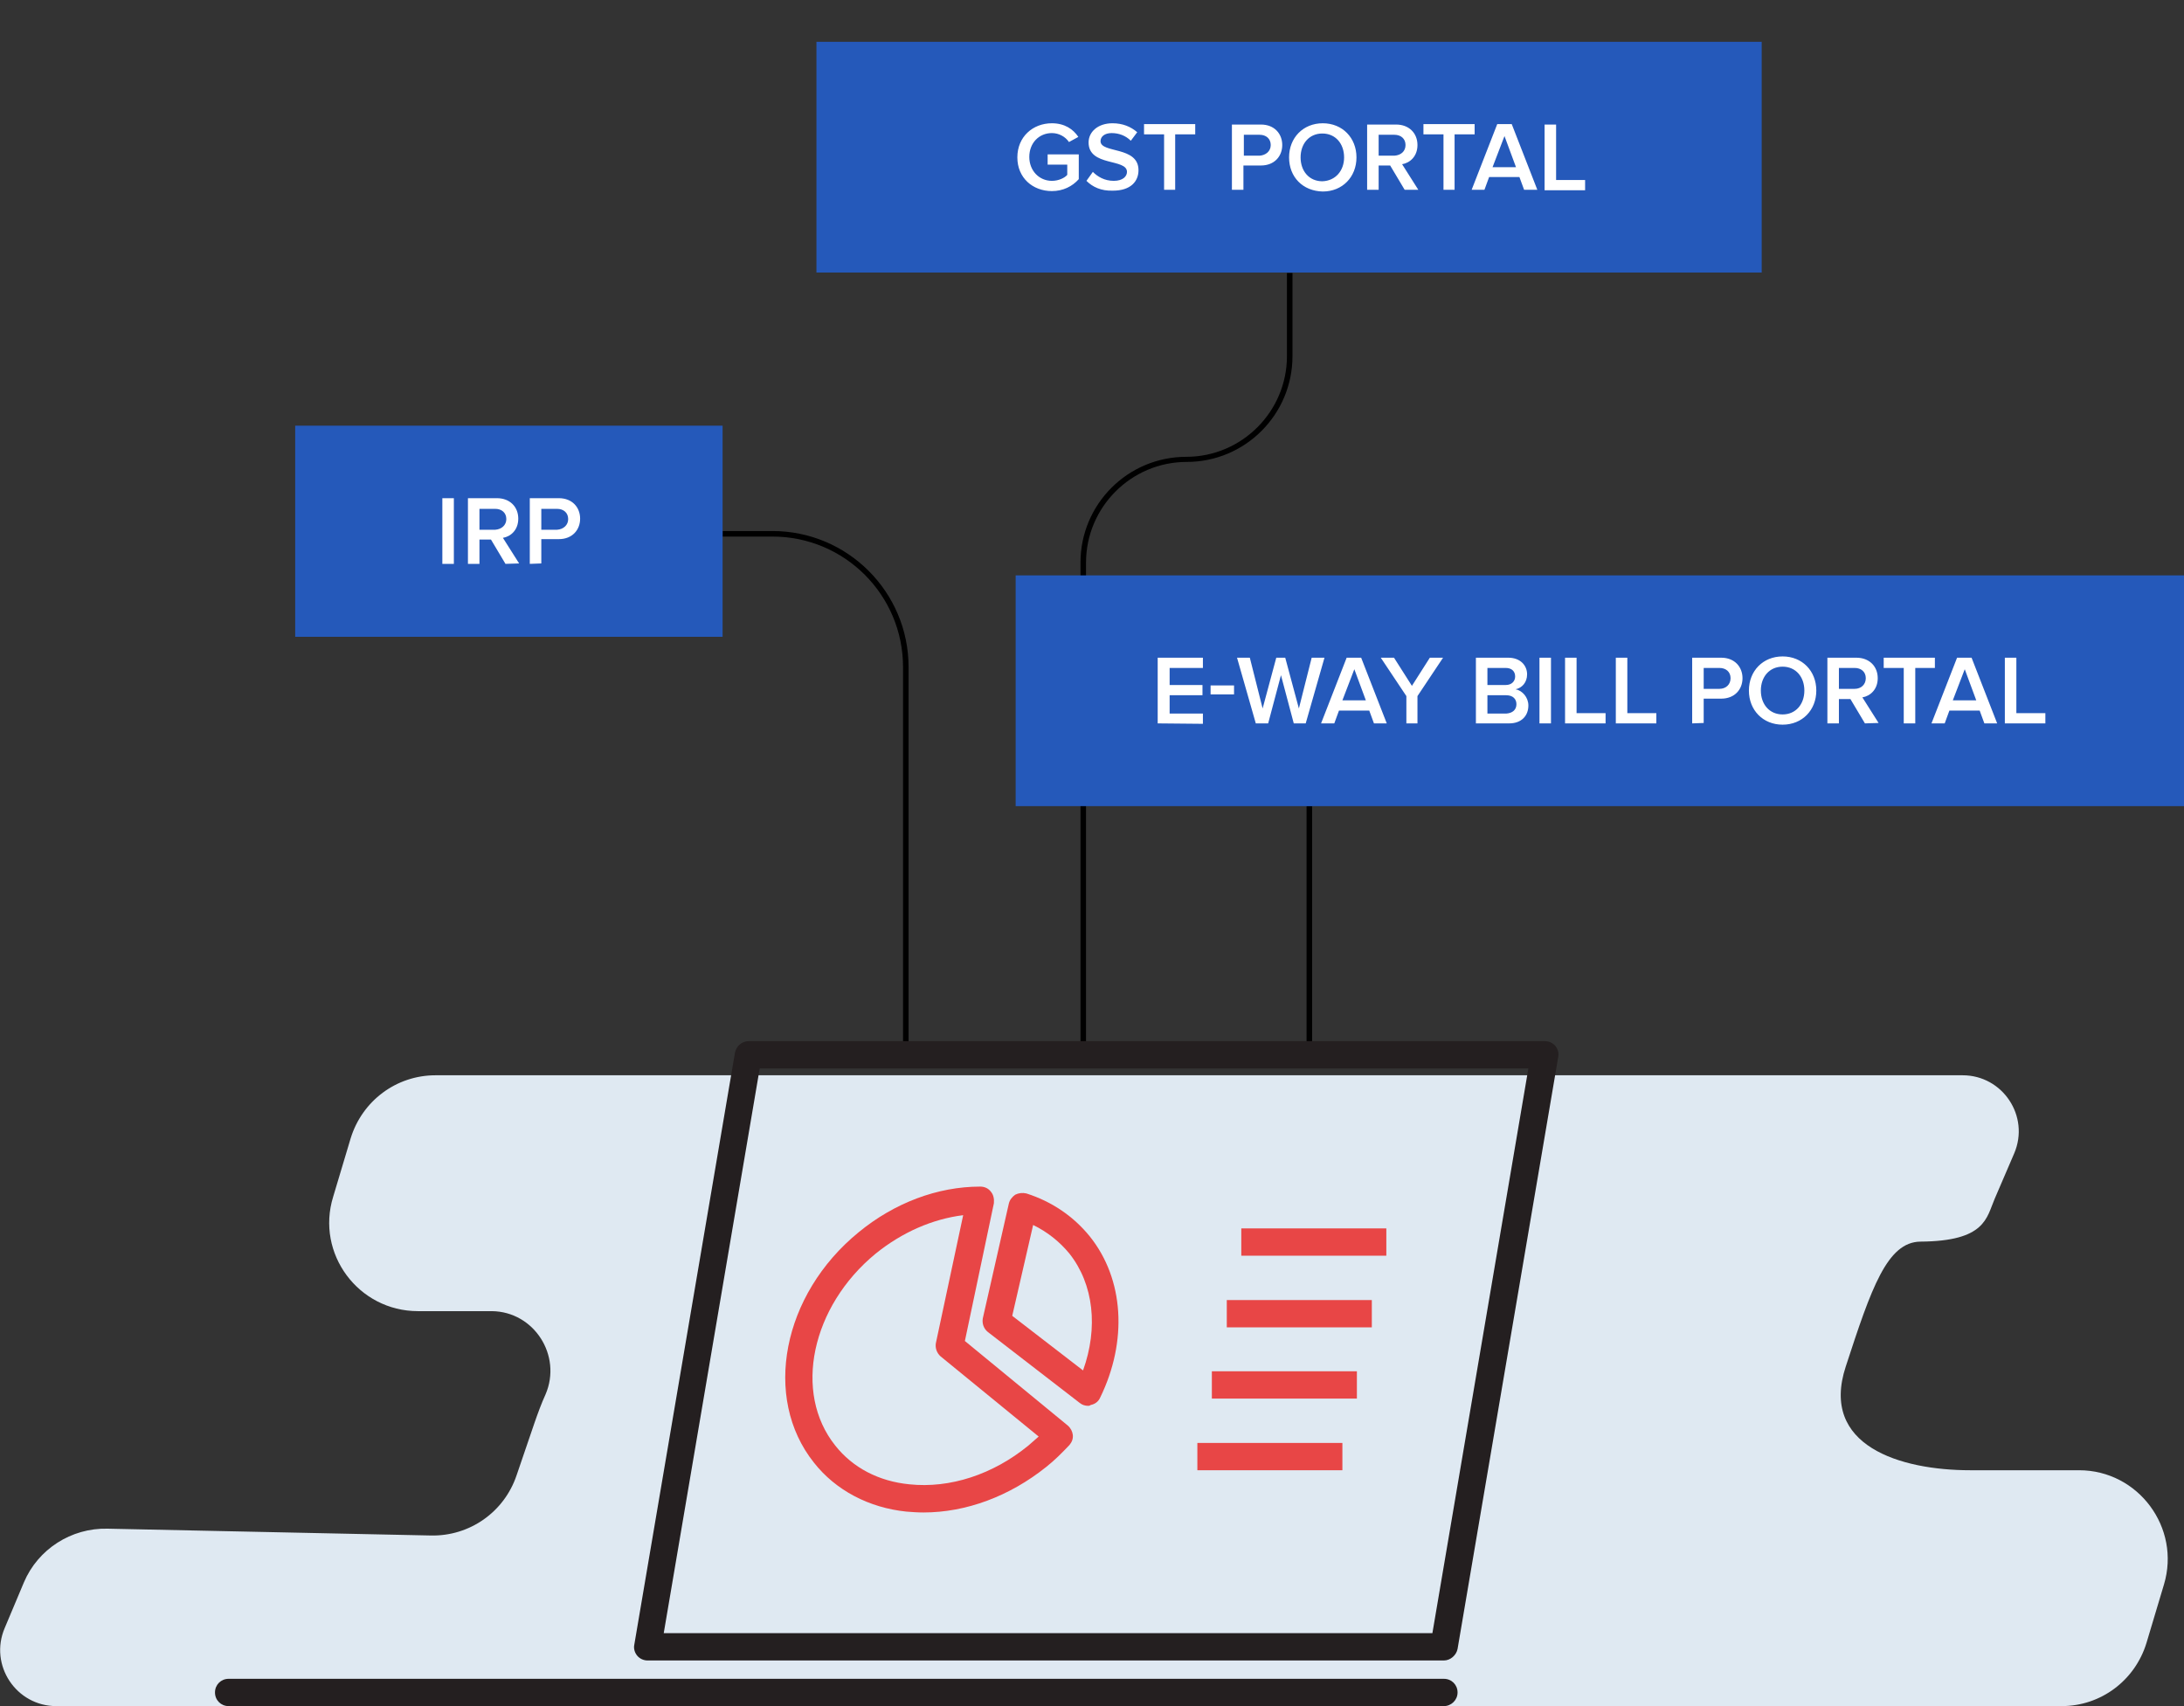 <?xml version="1.0" encoding="utf-8"?>
<svg version="1.1"  xmlns="http://www.w3.org/2000/svg" xmlns:xlink="http://www.w3.org/1999/xlink" x="0px" y="0px"
	 viewBox="0 0 512 400" style="enable-background:new 0 0 512 400;" xml:space="preserve">
<rect x="0" y="0" width="512" height="400" fill="#333333" stroke="none"/>
<path  fill="#DFE9F2" d="M507.3,371.5l-4.1,13.7c-2.7,8.8-10.7,14.8-19.9,14.8H13.2c-9.4,0-15.8-9.6-12.1-18.3L5.6,371
	c3.3-7.8,11.1-12.8,19.6-12.6L101,360c9.1,0.2,17.2-5.5,20.1-14.1l4.2-12.3c0.8-2.3,1.6-4.5,2.6-6.7c3.9-9.1-2.7-19.4-12.6-19.5H98
	c-14,0-24-13.5-19.9-26.8l4.1-13.7c2.7-8.8,10.7-14.8,19.9-14.8h358c9.4,0,15.8,9.6,12.1,18.3l-4.6,10.7c-1.9,4.4-2.1,9.9-17.4,10
	c-7.8,0.1-11.5,10.9-17.5,29.3c-6.1,18.6,12.8,24.3,29.2,24.3h25.5C501.3,344.7,511.3,358.2,507.3,371.5L507.3,371.5z"/>
<path d="M254.6,247.6h-1.3V131.9c0-13.7,11.1-24.8,24.8-24.8c13,0,23.6-10.6,23.6-23.6V64h1.3v19.5c0,13.7-11.1,24.8-24.8,24.8
	c-13,0-23.6,10.6-23.6,23.6V247.6z M306.3,189h1.3v58.3h-1.3V189z M213,247.3h-1.3v-90.9c0-16.9-13.7-30.6-30.6-30.6h-11.7v-1.3
	h11.7c17.6,0,31.9,14.3,31.9,31.9L213,247.3L213,247.3z"/>
<path  fill="#241F20" d="M338.5,389.3H151.8c-0.9,0-1.8-0.4-2.4-1.1c-0.6-0.7-0.9-1.7-0.7-2.6l23.6-138.8c0.3-1.5,1.6-2.7,3.2-2.7h186.7
	c0.9,0,1.8,0.4,2.4,1.1c0.6,0.7,0.9,1.7,0.7,2.6l-23.6,138.8C341.4,388.1,340,389.3,338.5,389.3z M155.6,382.9h180.2l22.5-132.4
	H178.1L155.6,382.9z M338.5,400H53.6c-1.8,0-3.2-1.4-3.2-3.2c0-1.8,1.4-3.2,3.2-3.2h284.9c1.8,0,3.2,1.4,3.2,3.2
	C341.7,398.6,340.2,400,338.5,400z"/>
<path  fill="#E84646" d="M291,288h34v6.4h-34V288z M287.6,304.8h34v6.4h-34V304.8z M284.1,321.5h34v6.4h-34V321.5z M280.7,338.3h34v6.4
	h-34V338.3z"/>
<path  fill="#2559BA" d="M69.2,99.8h100.2v49.5H69.2V99.8z M191.4,9.8H413v54.1H191.4V9.8z M238.1,134.9H512V189H238.1L238.1,134.9z"/>
<path  fill="#FFFFFF" d="M103.7,132.2v-15.4h2.7v15.4H103.7z M118.5,132.2l-3.4-5.7h-2.7v5.7h-2.7v-15.4h6.8c3,0,5,2,5,4.8
	c0,2.7-1.8,4.2-3.6,4.5l3.8,6L118.5,132.2L118.5,132.2z M118.7,121.7c0-1.5-1.1-2.4-2.6-2.4h-3.7v4.9h3.7
	C117.6,124.1,118.7,123.1,118.7,121.7z M124.2,132.2v-15.4h6.8c3.2,0,5,2.2,5,4.8c0,2.6-1.8,4.8-5,4.8h-4.1v5.7L124.2,132.2
	L124.2,132.2z M133.2,121.7c0-1.5-1.1-2.4-2.6-2.4h-3.7v4.9h3.7C132.1,124.1,133.2,123.1,133.2,121.7z M238.5,36.9
	c0-4.8,3.6-8,8.1-8c3,0,5,1.4,6.2,3.2l-2.2,1.2c-0.8-1.2-2.3-2.1-4-2.1c-3,0-5.3,2.3-5.3,5.6c0,3.2,2.3,5.6,5.3,5.6
	c1.6,0,3-0.7,3.6-1.4v-2.4h-4.6v-2.4h7.3V42c-1.5,1.7-3.7,2.8-6.3,2.8C242.1,44.8,238.5,41.7,238.5,36.9z M254.7,42.4l1.5-2.1
	c1.1,1.1,2.7,2.1,4.9,2.1s3.1-1.1,3.1-2.1c0-3.2-9-1.2-9-6.9c0-2.5,2.2-4.5,5.6-4.5c2.4,0,4.3,0.8,5.8,2.1l-1.5,2
	c-1.2-1.2-2.8-1.8-4.5-1.8c-1.6,0-2.6,0.8-2.6,1.9c0,2.9,8.9,1.1,8.9,6.8c0,2.6-1.8,4.8-6,4.8C258.1,44.8,256.1,43.8,254.7,42.4
	L254.7,42.4z M272.9,44.5v-13h-4.7v-2.4h12v2.4h-4.7v13H272.9L272.9,44.5z M288.8,44.5V29.2h6.8c3.2,0,5,2.2,5,4.8s-1.8,4.8-5,4.8
	h-4.1v5.7H288.8L288.8,44.5z M297.9,34c0-1.5-1.1-2.4-2.6-2.4h-3.7v4.9h3.7C296.7,36.4,297.9,35.5,297.9,34z M302.2,36.9
	c0-4.6,3.3-8,7.9-8s7.9,3.4,7.9,8s-3.3,8-7.9,8C305.4,44.8,302.2,41.5,302.2,36.9z M315.1,36.9c0-3.2-2-5.6-5.1-5.6
	s-5.1,2.4-5.1,5.6s2,5.6,5.1,5.6C313.1,42.4,315.1,40,315.1,36.9z M329.3,44.5l-3.4-5.7h-2.7v5.7h-2.7V29.2h6.8c3,0,5,2,5,4.8
	c0,2.7-1.8,4.2-3.6,4.5l3.8,6H329.3L329.3,44.5z M329.5,34c0-1.5-1.1-2.4-2.6-2.4h-3.7v4.9h3.7C328.4,36.4,329.5,35.5,329.5,34z
	 M338.4,44.5v-13h-4.7v-2.4h12v2.4H341v13H338.4z M357.3,44.5l-1.1-3h-7.1l-1.1,3h-3l6-15.4h3.4l6,15.4H357.3L357.3,44.5z
	 M352.7,31.9l-2.8,7.3h5.5C355.4,39.2,352.7,31.9,352.7,31.9z M362.1,44.5V29.2h2.7v13h6.8v2.4h-9.5V44.5z M271.4,169.6v-15.4H282
	v2.4h-7.8v4h7.7v2.4h-7.7v4.3h7.8v2.4L271.4,169.6L271.4,169.6z M283.8,162.8v-2.1h5.5v2.1H283.8z M303.3,169.6l-3-11.3l-3,11.3
	h-2.9l-4.4-15.4h3l3,11.9l3.2-11.9h2.1l3.2,11.9l3-11.9h3l-4.4,15.4H303.3L303.3,169.6z M322.1,169.6l-1.1-3h-7.1l-1.1,3h-3.1
	l6-15.4h3.4l6,15.4H322.1L322.1,169.6z M317.5,156.9l-2.8,7.3h5.5L317.5,156.9z M329.7,169.6v-6.4l-6-9h3.1l4.2,6.6l4.2-6.6h3.1
	l-6,9v6.4H329.7L329.7,169.6z M346,169.6v-15.4h7.6c2.8,0,4.4,1.8,4.4,3.9c0,1.9-1.2,3.2-2.7,3.5c1.6,0.3,3,1.9,3,3.8
	c0,2.4-1.6,4.2-4.5,4.2H346L346,169.6z M355.2,158.6c0-1.2-0.8-2-2.2-2h-4.3v4h4.3C354.4,160.6,355.2,159.7,355.2,158.6z
	 M355.5,165.1c0-1.2-0.8-2.1-2.4-2.1h-4.4v4.3h4.4C354.6,167.2,355.5,166.4,355.5,165.1z M360.9,169.6v-15.4h2.7v15.4H360.9z
	 M366.9,169.6v-15.4h2.7v13h6.8v2.4H366.9z M378.8,169.6v-15.4h2.7v13h6.8v2.4H378.8z M396.7,169.6v-15.4h6.8c3.2,0,5,2.2,5,4.8
	s-1.8,4.8-5,4.8h-4.1v5.7L396.7,169.6L396.7,169.6z M405.7,159c0-1.5-1.1-2.4-2.6-2.4h-3.7v4.9h3.7
	C404.6,161.5,405.7,160.5,405.7,159z M410,161.9c0-4.6,3.3-8,7.9-8s7.9,3.4,7.9,8s-3.3,8-7.9,8S410,166.5,410,161.9z M423,161.9
	c0-3.2-2-5.6-5.1-5.6s-5.1,2.4-5.1,5.6c0,3.2,2,5.6,5.1,5.6S423,165.1,423,161.9z M437.2,169.6l-3.4-5.7h-2.7v5.7h-2.7v-15.4h6.8
	c3,0,5,2,5,4.8c0,2.7-1.8,4.2-3.6,4.5l3.8,6L437.2,169.6L437.2,169.6z M437.4,159c0-1.5-1.1-2.4-2.6-2.4h-3.7v4.9h3.7
	C436.3,161.5,437.4,160.5,437.4,159z M446.3,169.6v-13h-4.7v-2.4h12v2.4H449v13H446.3L446.3,169.6z M465.2,169.6l-1.1-3H457l-1.1,3
	h-3.1l6-15.4h3.4l6,15.4H465.2L465.2,169.6z M460.6,156.9l-2.8,7.3h5.5L460.6,156.9z M470,169.6v-15.4h2.7v13h6.8v2.4H470L470,169.6
	z"/>
<path fill="#E84646" d="M255.1,329.6c-0.7,0-1.4-0.2-2-0.7l-21.5-16.6c-1-0.8-1.4-2-1.2-3.2l6.1-26.9c0.2-0.9,0.8-1.6,1.5-2.1
	c0.8-0.4,1.7-0.5,2.6-0.3c6,1.9,11.1,5.4,14.9,10.1c8,10,8.9,24.5,2.4,37.8c-0.4,0.9-1.2,1.5-2.2,1.7
	C255.6,329.5,255.4,329.6,255.1,329.6L255.1,329.6z M237.3,308.5l16.6,12.8c3.6-10,2.5-20.2-3.2-27.4c-2.3-2.8-5.2-5.1-8.5-6.7
	L237.3,308.5L237.3,308.5z"/>
<path  fill="#E84646" d="M216.5,354.6c-1.4,0-2.7-0.1-4-0.2c-8.8-0.9-16.6-5-21.7-11.5c-12.1-15.2-7.4-39.4,10.5-54
	c8.4-6.9,18.5-10.7,28.5-10.7c1,0,1.9,0.4,2.5,1.2c0.6,0.7,0.8,1.7,0.7,2.7l-6.8,32.3l24.1,19.8c0.7,0.6,1.1,1.4,1.2,2.2
	c0.1,0.9-0.2,1.7-0.8,2.4c-1.7,1.8-3.5,3.6-5.4,5.1C236.7,350.8,226.5,354.6,216.5,354.6z M225.8,284.9c-7.2,0.9-14.3,4-20.5,9
	c-15.1,12.4-19.4,32.6-9.5,45c4.1,5.2,10.2,8.4,17.4,9.1c9.5,1,19.6-2.3,27.9-9.1l2.4-2.1l-23-18.8c-0.9-0.8-1.3-2-1.1-3.1
	L225.8,284.9L225.8,284.9z"/>
</svg>
